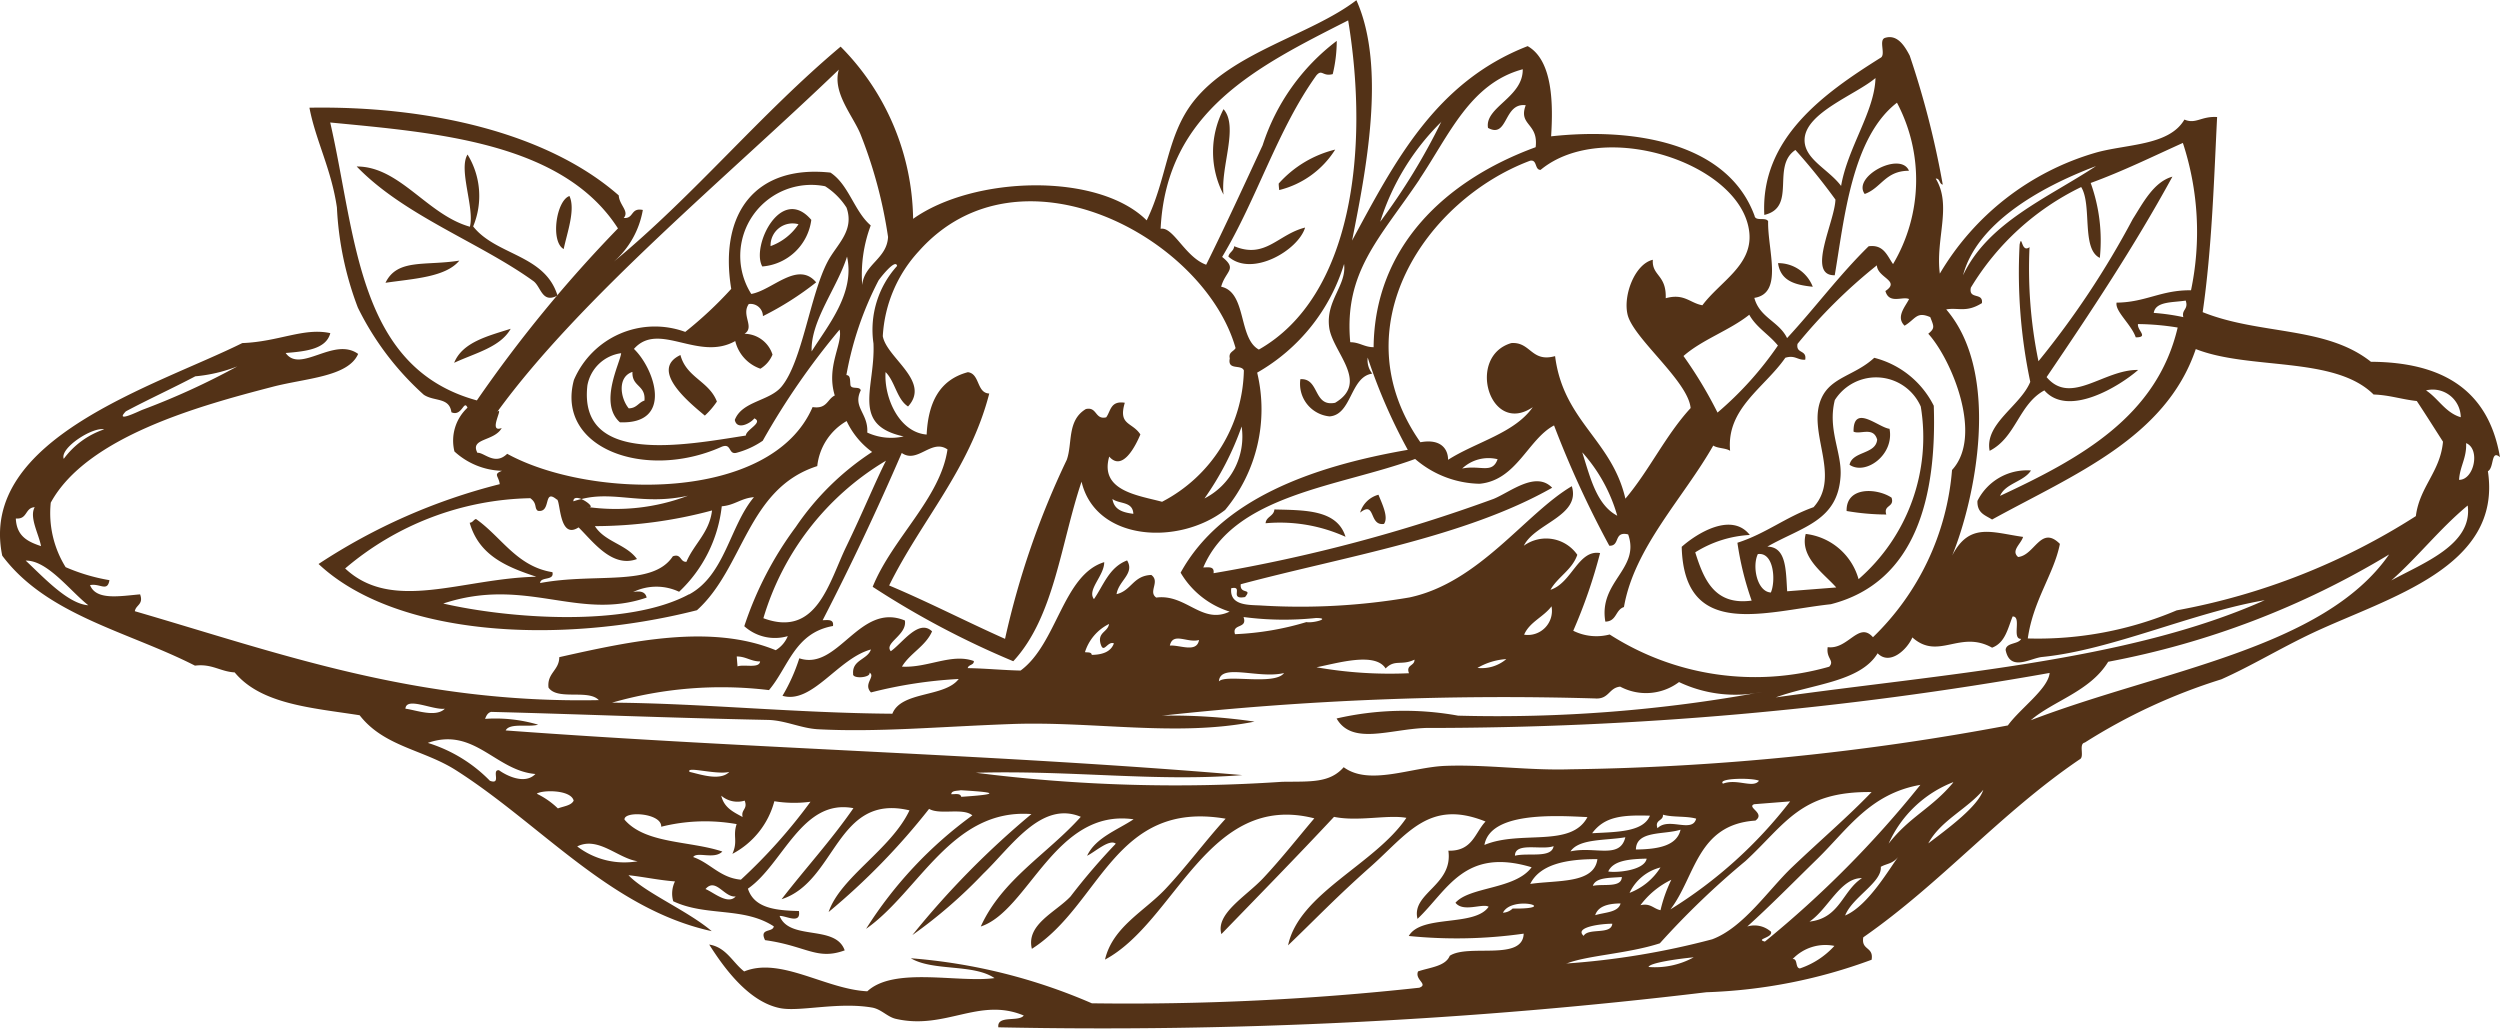 <svg id="Layer_1" data-name="Layer 1" xmlns="http://www.w3.org/2000/svg" viewBox="0 0 50.391 20.74"><defs><style>.cls-1{fill:#533217;fill-rule:evenodd}</style></defs><path class="cls-1" d="M7.77 5.7c.572-.084 1.211-.112 1.489-.447-.69.11-1.251-.046-1.489.447zM10.294 6.627c-.473.149-.974.274-1.14.686.42-.196.93-.313 1.14-.686zM11.362 5.02c.063-.311.244-.795.116-1.069-.267.093-.386.92-.116 1.069zM13.715 7.156c-.633.3.178.959.492 1.221a1.593 1.593 0 00.243-.283c-.159-.414-.614-.481-.735-.938zM15.365 5.371a1.082 1.082 0 00.988-.939c-.611-.717-1.217.535-.988.939zm.167-.41a.443.443 0 01.563-.441 1.147 1.147 0 01-.563.441zM24.662 2.2a1.862 1.862 0 000 1.723c-.062-.561.309-1.37 0-1.723zM24.877 4.963c-.009.1-.1.12-.117.209.474.422 1.41-.127 1.546-.585-.55.138-.798.638-1.429.376zM25.687 10.269c-.009.136-.168.144-.177.278a3.2 3.2 0 011.611.273c-.168-.547-.812-.536-1.434-.551zM25.774 3.7c0 .043.006.088.01.131a1.86 1.86 0 001.129-.816 2.241 2.241 0 00-1.139.685zM27.415 10.333c.317-.252.173.274.481.227.1-.137-.047-.423-.111-.588a.528.528 0 00-.37.361zM36.539 5.78a.746.746 0 00-.7-.476c.052.37.361.44.7.476zM38.127 10.031c-.283-.191-.918-.236-.906.269a4.856 4.856 0 00.8.071c-.064-.199.171-.141.106-.34zM38.086 8.643c-.221-.024-.732-.514-.725.057.129.066.4-.109.476.161-.027.3-.5.23-.557.507.32.22.906-.196.806-.725zM38.478 3.442c-.167-.4-1.151.117-.892.468.337-.122.414-.468.892-.468z"/><path class="cls-1" d="M47.789 7.292c-.911-.723-2.236-.536-3.391-1 .187-1.286.229-2.7.291-3.933-.324-.02-.428.15-.659.051-.311.534-1.175.49-1.8.671a5.393 5.393 0 00-3.13 2.434c-.091-.7.249-1.372-.083-1.915.088-.006.069.11.142.121a17.867 17.867 0 00-.666-2.6C38.4.944 38.252.686 38 .762c-.146.039.025.351-.1.406-1.133.712-2.418 1.619-2.338 3.164.664-.153.133-.98.627-1.309a12.231 12.231 0 01.807 1c-.013.443-.59 1.539-.014 1.525.191-1.121.339-2.772 1.254-3.478a3.326 3.326 0 01-.079 3.253c-.12-.17-.188-.4-.492-.359-.592.58-1.083 1.246-1.644 1.851-.163-.338-.552-.409-.66-.811.591-.09.266-.962.278-1.545-.049-.089-.255.01-.274-.111-.552-1.5-2.489-1.777-4.1-1.6.039-.613.045-1.525-.473-1.818-1.861.724-2.682 2.337-3.539 3.919.27-1.367.7-3.482.087-4.845-.923.707-2.5 1.041-3.287 2.045-.54.693-.527 1.55-.94 2.393-.979-.973-3.484-.9-4.708-.031A5.018 5.018 0 0016.944.94c-1.62 1.36-2.936 2.982-4.569 4.332a1.788 1.788 0 00.582-1.04c-.251-.051-.175.179-.385.162.118-.137-.09-.259-.1-.455C11.02 2.664 8.608 2.13 6.237 2.171c.125.658.441 1.235.554 2.011A6.528 6.528 0 007.213 6.2a5.787 5.787 0 001.328 1.756c.211.142.516.046.558.354.215.094.25-.266.324-.092a.906.906 0 00-.263.882 1.477 1.477 0 00.959.39c-.187.072-.066.1-.046.269a11.912 11.912 0 00-3.652 1.609c1.542 1.447 4.81 1.649 7.627.932.946-.851 1.014-2.454 2.425-2.905a1.194 1.194 0 01.592-.908 1.625 1.625 0 00.514.623 5.457 5.457 0 00-1.539 1.512 7.045 7.045 0 00-1.038 2 .922.922 0 00.877.2.6.6 0 01-.243.284c-1.3-.534-2.906-.188-4.363.14 0 .266-.25.32-.217.613.182.266.8.027 1.014.253-3.69.072-6.445-.947-9.352-1.792.019-.128.18-.134.106-.34-.421.037-.885.124-1.009-.186.2-.042.35.146.391-.1a3.784 3.784 0 01-.883-.262 2.062 2.062 0 01-.3-1.3C1.75 8.8 4.035 8.176 5.481 7.8c.672-.178 1.535-.2 1.738-.666-.49-.353-1.166.4-1.461-.019.416-.033.816-.08.9-.4-.532-.117-1.044.174-1.774.2C3.153 7.776-.443 8.831.045 11.2c.9 1.205 2.544 1.531 3.885 2.217.344-.043.51.121.8.136.533.646 1.562.714 2.519.864.492.634 1.287.691 1.941 1.108 1.719 1.095 3.124 2.8 5.156 3.244-.486-.413-1.344-.775-1.678-1.128.318.035.609.1.937.125a.558.558 0 00-.035.4c.664.313 1.415.107 2.027.506-.017.129-.3.029-.176.278.833.116 1.043.411 1.605.206-.184-.527-1.11-.187-1.312-.693.109-.016.436.182.389-.1-.46-.012-.9-.053-1.028-.451.706-.486 1.087-1.822 2.127-1.622-.444.643-.972 1.218-1.448 1.835 1.106-.355 1.1-2.142 2.578-1.791-.373.789-1.393 1.347-1.63 2.049a13.673 13.673 0 002.025-2.079c.22.128.681-.029.872.131a8.3 8.3 0 00-2.142 2.287c1.064-.745 1.727-2.434 3.333-2.313a17.269 17.269 0 00-2.4 2.439 9.723 9.723 0 001.429-1.238c.562-.539 1.168-1.48 1.966-1.146-.665.743-1.589 1.264-2.016 2.211.963-.317 1.5-2.386 3.08-2.161-.339.223-.765.371-.937.735.156-.074.453-.347.578-.243a12.722 12.722 0 00-.912 1.064c-.3.318-.9.564-.779 1.055 1.383-.878 1.66-3.008 3.905-2.623-.417.457-.792.971-1.216 1.42s-1.062.763-1.215 1.42c1.426-.762 2.072-3.395 4.219-2.847-.3.351-.657.808-1.032 1.207-.349.37-.962.714-.841 1.126.761-.785 1.524-1.565 2.27-2.363.483.1 1.088-.049 1.459.02-.633.936-2.166 1.521-2.385 2.57.56-.536.967-.968 1.666-1.588.741-.658 1.179-1.366 2.314-.908-.215.225-.26.6-.749.588.1.7-.751.852-.622 1.374.607-.575.941-1.448 2.3-1.04-.331.449-1.245.387-1.535.715.155.2.549.006.669.081-.284.412-1.356.15-1.61.589a9.616 9.616 0 002.316-.047c-.018.56-1.113.2-1.49.446-.086.214-.4.233-.639.315-.072.17.215.258.025.329a53.992 53.992 0 01-6.6.314 11.368 11.368 0 00-3.649-.908c.449.266 1.259.109 1.687.4-.732.1-2.023-.236-2.564.266-.842-.041-1.75-.7-2.482-.4-.234-.182-.361-.488-.705-.542.3.473.795 1.154 1.426 1.281.394.08 1.162-.129 1.853-.012.188.031.311.189.482.228 1 .23 1.678-.443 2.579-.067-.1.136-.544-.015-.512.238A102.055 102.055 0 0034.395 20a10.553 10.553 0 003.33-.655c.045-.269-.213-.184-.168-.452 1.572-1.094 2.77-2.507 4.36-3.586.11-.049-.029-.312.106-.34a11.532 11.532 0 012.75-1.274c.6-.266 1.2-.633 1.85-.939 1.529-.716 3.817-1.318 3.524-3.256.13-.07.057-.444.243-.283-.234-1.385-1.196-1.915-2.601-1.923zM37.11 3.748c-.256-.341-.748-.539-.736-.937.016-.541 1.031-.9 1.429-1.238-.016.669-.561 1.404-.693 2.175zM2.537 8.291c.458-.244.943-.465 1.4-.706a3.053 3.053 0 00.846-.2 14.8 14.8 0 01-1.92.878c-.105.045-.552.262-.326.028zm-.437.363a1.673 1.673 0 00-.815.595c-.085-.219.583-.649.815-.595zM.7 10.223c-.115.2.082.54.127.785-.255-.086-.492-.191-.508-.557.24.021.181-.217.381-.228zM.518 11.3c.437-.008.883.6 1.262.9-.413-.028-.91-.573-1.262-.9zM49.6 8.41c-.311-.092-.454-.381-.7-.541a.565.565 0 01.7.541zm-7.352-5.062c-.989.651-2.174 1.134-2.68 2.2.27-1.023 1.499-1.755 2.68-2.2zm-2.3 2.765c.032-.23-.273-.064-.223-.315a5.289 5.289 0 012.224-2.028c.224.361 0 1.25.376 1.428a3.43 3.43 0 00-.184-1.51c.654-.239 1.245-.531 1.858-.807a5.758 5.758 0 01.164 2.97c-.605-.007-.912.243-1.5.249-.037.172.3.443.386.7.27 0 .024-.141.045-.268a5.262 5.262 0 01.8.07c-.421 1.792-1.952 2.634-3.58 3.393.109-.255.479-.285.623-.512a1.115 1.115 0 00-1.079.614c-.009.25.162.289.295.375 1.648-.906 3.5-1.643 4.106-3.436 1.089.429 2.8.135 3.584.916.319.01.573.1.871.131.179.27.353.547.528.82-.055.609-.473.908-.547 1.5a13.441 13.441 0 01-4.822 1.9 7.167 7.167 0 01-3 .566c.11-.775.528-1.3.647-1.906-.385-.386-.506.23-.842.264-.15-.127.059-.263.1-.405-.625-.088-1.081-.3-1.429.376.458-1.121 1-3.658-.12-4.961.234-.044.401.071.715-.125zm4.064.28a4.4 4.4 0 00-.6-.086c.036-.235.38-.207.644-.248.061.181-.087.177-.048.334zm-3.273 6.484c-.057.115-.3.07-.313.223.089.451.5.164.739.142 1.394-.138 3.045-.9 4.484-1.144-2.773 1.241-6.516 1.486-9.855 1.959.719-.267 1.7-.307 2.052-.889.248.255.6-.082.7-.32.526.472.957-.158 1.607.207.266-.1.316-.387.414-.629.189-.006-.022.457.168.451zM36.387 7.25c.034-.207-.191-.113-.156-.318a10.577 10.577 0 011.6-1.584c.013.255.484.309.172.518.075.272.349.1.477.162-.07.145-.275.361-.09.537.227-.138.239-.293.517-.173.073.188.1.221-.04.335.465.51 1.117 2.057.479 2.746a5.274 5.274 0 01-1.594 3.371c-.289-.328-.5.255-.912.2-.036.232.145.268.031.394a5.428 5.428 0 01-4.426-.649 1.048 1.048 0 01-.734-.075 10.468 10.468 0 00.541-1.566c-.439-.076-.572.607-1 .74.148-.262.436-.4.541-.705A.766.766 0 0030.715 11c.221-.452 1.152-.6.967-1.2-.936.552-1.863 1.942-3.271 2.242a13.041 13.041 0 01-2.97.164c-.239-.017-.663.02-.624-.349.26-.056-.053.239.279.177.157-.187-.111-.043-.087-.258 2.083-.557 4.517-.945 6.277-1.945-.33-.342-.835.08-1.176.223a32.085 32.085 0 01-5.649 1.5c.02-.143-.1-.118-.207-.116.625-1.474 2.754-1.63 4.27-2.187a2.045 2.045 0 001.3.5c.746-.07.976-.9 1.5-1.176A20.106 20.106 0 0032.438 11c.225.009.081-.3.38-.228.247.7-.6.947-.46 1.758.232-.006.2-.238.375-.294.207-1.2 1.2-2.2 1.8-3.255.092.06.248.046.34.106-.08-.854.694-1.271 1.113-1.876.199-.06.247.053.401.039zm-5.666 5.543c.108-.256.395-.359.552-.572a.486.486 0 01-.552.572zm-.359.492a.769.769 0 01-.582.178 1.322 1.322 0 01.582-.178zm-1.962.285a8.524 8.524 0 01-1.864-.12c.433-.086 1.184-.312 1.393.024.186-.192.32-.051.582-.178.005.132-.177.099-.111.274zm-3.507-.787c-.067-.223.26-.1.172-.346a6.217 6.217 0 001.459.02c.323 0-.055.109-.192.082a5.774 5.774 0 01-1.443.244zm.988.784c-.19.255-1.184.015-1.312.168.023-.378.791-.047 1.308-.168zm3.59-4.122a.774.774 0 01.715-.189c-.108.305-.35.111-.719.189zm2.427-.322a3.241 3.241 0 01.7 1.272c-.416-.219-.543-.766-.704-1.272zm3.94-2.161a6.859 6.859 0 01-1.219 1.354 8.5 8.5 0 00-.686-1.14c.377-.332.93-.516 1.326-.832.141.256.395.396.575.618zm-4.785-3.538c1.269-1.049 4.062-.128 4.207 1.263.068.659-.59.989-.946 1.466-.25-.043-.364-.246-.739-.142.016-.479-.281-.445-.26-.775-.361.085-.6.711-.51 1.1.107.476 1.22 1.34 1.272 1.889-.507.551-.832 1.256-1.315 1.826-.275-1.19-1.25-1.559-1.417-2.873-.482.133-.489-.291-.882-.263-.913.268-.434 1.88.432 1.292-.367.525-1.141.7-1.707 1.061 0-.218-.146-.43-.558-.354-1.63-2.325.12-4.889 2.21-5.674.15-.031.088.186.213.184zm-2-.973A12.656 12.656 0 0127.82 4.47a4.889 4.889 0 011.237-2.019zm-.441 1.161c.6-.894 1.021-1.931 2.081-2.216.009.568-.772.764-.7 1.182.407.223.31-.514.76-.457-.154.413.261.353.2.846-1.83.67-3.246 2.016-3.266 4.031-.187 0-.283-.1-.471-.1-.13-1.425.597-2.092 1.399-3.286zM27.174.411c.434 2.636.072 5.573-1.8 6.635-.42-.228-.24-1.155-.76-1.267.092-.328.336-.347.02-.6.7-1.166 1.117-2.57 1.9-3.66.116-.133.123.029.329-.025a2.844 2.844 0 00.081-.67 4.283 4.283 0 00-1.494 2.105c-.371.8-.755 1.634-1.138 2.407-.425-.153-.665-.776-.918-.724.116-2.376 1.962-3.278 3.78-4.201zM18.523 5.06c2.023-2.27 5.749-.28 6.382 1.956-.038.07-.146.08-.117.208-.051.251.232.112.284.243a3.053 3.053 0 01-1.649 2.647c-.482-.13-1.264-.219-1.065-.911.269.311.534-.222.628-.446-.165-.254-.451-.18-.314-.639-.291-.045-.282.168-.375.294-.23.054-.18-.22-.41-.167-.383.229-.266.691-.385 1.024a16.709 16.709 0 00-1.244 3.608c-.786-.35-1.538-.74-2.336-1.076.647-1.312 1.624-2.341 2.018-3.869-.258-.01-.186-.4-.431-.43-.584.156-.8.629-.831 1.257-.563-.046-.863-.759-.828-1.259.19.185.227.55.453.693.466-.508-.432-.977-.509-1.418a2.748 2.748 0 01.729-1.715zm5.755 4.987a5.924 5.924 0 00.749-1.45 1.4 1.4 0 01-.749 1.45zm-1.434.31c-.2-.027-.388-.074-.421-.3.136.107.411.043.421.3zM6.656 2.469c2.111.205 4.683.392 5.8 2.135a26.861 26.861 0 00-2.844 3.467C7.2 7.41 7.184 4.773 6.656 2.469zm.3 8.99a5.929 5.929 0 013.733-1.417c.145.105.074.2.152.254.28.047.1-.458.38-.229.079-.01.038.828.441.563.293.289.679.824 1.177.638-.217-.3-.648-.345-.848-.663a9.126 9.126 0 002.361-.316c-.053.447-.363.674-.516 1.035-.132.009-.1-.174-.274-.111-.407.62-1.558.329-2.675.539.008-.137.29-.039.248-.219-.721-.116-1.029-.713-1.541-1.072-.053.017-.061.07-.127.076.189.664.753.893 1.344 1.088-1.492.031-2.897.729-3.853-.166zm4.765-1.4a1.542 1.542 0 00-.164.046c0-.084.082-.08.164-.046.66-.17 1.237.133 2.146-.067a4.1 4.1 0 01-2.037.225c.17.039.026-.098-.107-.155zm2.168 1.919c-1.248.674-3.642.49-4.955.187 1.666-.551 2.715.357 4.1-.12-.024-.114-.124-.141-.273-.111a1.07 1.07 0 01.927-.006 2.783 2.783 0 00.86-1.723c.264-.022.386-.163.649-.184-.488.579-.582 1.569-1.306 1.96zm2.936-4.006c-.153.074-.154.278-.446.233-.831 1.93-4.483 1.86-6.156.942-.25.245-.468-.034-.6-.02-.158-.3.341-.227.49-.5-.293.113.058-.454-.091-.324 1.671-2.3 4.665-4.763 6.886-6.9-.135.459.273.913.433 1.293a9.268 9.268 0 01.559 2.08c-.023.442-.48.546-.521.968a2.819 2.819 0 01.172-1.2c-.332-.283-.443-.824-.812-1.065-1.5-.161-2.252.806-2 2.344a7.885 7.885 0 01-.927.867 1.775 1.775 0 00-2.244.969c-.368 1.371 1.422 2.03 2.954 1.357.242-.115.141.171.34.106a1.7 1.7 0 00.512-.238 14.764 14.764 0 011.549-2.24c.07.286-.278.744-.096 1.331zm-.141-2.702c-.354.666-.512 2.021-.932 2.524-.244.294-.795.289-.941.67.042.214.317.069.394-.031.186.085-.164.223-.172.346-1.225.191-3.379.609-3.193-1.012a.8.8 0 01.68-.648c-.016.19-.459 1.008-.025 1.393 1.086.043.7-1.078.283-1.479.5-.568 1.3.262 2.042-.159a.785.785 0 00.507.558.6.6 0 00.244-.284.6.6 0 00-.564-.42c.213-.135-.073-.377.086-.6a.25.25 0 01.285.244 6.193 6.193 0 001.073-.681c-.372-.442-.882.159-1.308.234a1.432 1.432 0 011.488-2.171 1.409 1.409 0 01.432.431c.166.469-.201.746-.379 1.085zm-.324 1.813c-.025-.616.516-1.28.713-1.911.165.736-.387 1.39-.713 1.911zm-3.369.991c-.123.038-.154.154-.318.157-.172-.21-.231-.634.075-.735-.015.304.27.26.242.578zm4.49.645c.025-.388-.3-.508-.131-.851-.023-.093-.2-.007-.209-.115s0-.187-.081-.193a6.664 6.664 0 01.647-1.905c.03-.048.348-.456.375-.294a1.915 1.915 0 00-.476 1.561c.042.887-.466 1.643.609 1.875a1.15 1.15 0 01-.734-.078zm-2.094 3.742a5.525 5.525 0 012.471-3.175c-.213.42-.461 1.028-.795 1.72-.356.732-.597 1.855-1.676 1.455zm-.537.771c.188 0 .283.1.471.1-.016.149-.322.052-.455.1a13.595 13.595 0 01-.016-.201zm.649.679c.393-.463.517-1.156 1.291-1.293.02-.143-.1-.118-.208-.117q.847-1.642 1.594-3.371c.318.224.6-.295.922-.071-.144.985-1.112 1.792-1.508 2.769a17.542 17.542 0 002.834 1.5c.827-.891.957-2.378 1.376-3.619.283 1.2 1.958 1.295 2.894.57a3.171 3.171 0 00.646-2.768 3.8 3.8 0 001.752-2.19c.054.436-.374.735-.3 1.282.07.5.818 1.1.119 1.516-.445.088-.311-.5-.7-.476a.658.658 0 00.589.75c.45-.034.414-.8.86-.862a.429.429 0 01-.092-.323 11.044 11.044 0 00.808 1.859c-1.943.338-3.767 1-4.579 2.476a1.754 1.754 0 00.988.785c-.558.267-.879-.362-1.479-.283-.17-.118.085-.322-.1-.456-.368.014-.4.317-.7.387.04-.273.372-.414.212-.68-.363.139-.474.5-.668.78-.145-.187.21-.474.207-.745-.832.254-.95 1.646-1.686 2.185-.363-.008-.7-.043-1.065-.049.012-.074.128-.057.123-.143-.449-.162-.924.141-1.449.113.162-.271.477-.412.607-.711-.269-.26-.6.24-.832.4-.143-.167.334-.328.284-.619-.917-.379-1.344 1.024-2.128.762a3.6 3.6 0 01-.339.756c.6.174 1.118-.754 1.783-.934-.069.207-.382.207-.359.491-.021.11.367.079.329-.025.133.077-.135.228.031.4a9.02 9.02 0 011.768-.271c-.282.374-1.156.24-1.337.7-1.971-.014-3.848-.211-5.65-.223a7.982 7.982 0 013.163-.253zm8.669-1.011c-.045.268-.391.095-.588.113.062-.281.356-.046.588-.113zm-1.98.088c.059.194.136-.073.264-.02-.055.158-.211.229-.446.232-.007-.063-.085-.045-.137-.055a.949.949 0 01.485-.568c-.024.169-.244.165-.166.415zM8.967 14.285c-.182.184-.592.024-.795 0 .016-.248.557.033.795 0zm1.091 1.24c-.16-.014.059.3-.183.213a2.973 2.973 0 00-1.252-.764c.937-.328 1.365.56 2.169.627-.215.223-.592.028-.734-.076zm.765.471c.109-.075.684-.082.74.142-.048.1-.2.112-.318.157a1.609 1.609 0 00-.423-.295zm.813 1.064c.424-.207.817.241 1.217.3a1.564 1.564 0 01-1.218-.299zm2.585.859c.208-.238.378.178.608.15-.155.178-.454-.088-.609-.149zm.714-.188c-.419-.036-.615-.334-.963-.456.078-.117.425.056.588-.111-.653-.219-1.551-.151-1.972-.643-.019-.181.751-.137.74.143a3.633 3.633 0 011.52-.053c-.082.246.031.341-.086.6a1.683 1.683 0 00.846-1.061 2.468 2.468 0 00.729.01 10.84 10.84 0 01-1.403 1.571zm.035-1.262c-.182-.1-.375-.185-.432-.431a.5.5 0 00.472.1c.068.178-.08.175-.041.332zm-1.07-.91c-.085-.123.534.064.8 0-.188.194-.608.041-.8 0zm5.474.5c-.017-.076-.124-.047-.2-.051.006-.077.117-.064.193-.08.384.025 1.071.063.01.133zm10.547.97c.121-.656 1.375-.595 2.076-.559-.331.625-1.348.257-2.073.56zm5.463-.49c.207-.148-.186-.268-.026-.329l.725-.057a9.071 9.071 0 01-2.413 2.177c.504-.655.535-1.714 1.717-1.79zm.069-.8c-.118.157-.443-.052-.724.057-.121-.116.607-.121.727-.058zm-3.3 2.709c.057-.178.251-.236.512-.238-.047.184-.319.177-.511.237zm.345.172c-.022.229-.486.076-.577.244-.196-.173.334-.245.579-.245zm-.392-.765c.06-.175.344-.157.584-.178-.004.223-.371.134-.582.178zm.31-.288c.1-.223.424-.252.775-.26-.047.247-.631.287-.773.259zm1.053-.082a1.268 1.268 0 01-.623.512.945.945 0 01.625-.513zm.219.248a2.862 2.862 0 00-.218.613c-.141-.027-.2-.148-.405-.1a1.688 1.688 0 01.625-.514zm-.279-1.039c-.062-.176.121-.143.11-.273.2.057.473.023.67.08-.078.299-.554-.038-.779.192zm.465.029c-.074.325-.448.395-.9.4.007-.389.572-.293.901-.4zm-1.782.072c.253-.344.62-.369 1.165-.354-.136.332-.671.327-1.164.354zm.669.081c-.108.45-.615.176-1.106.285.177-.261.707-.216 1.107-.285zm-2.225.372c0-.283.547-.105.779-.193-.039.252-.515.127-.778.193zm1.662.069c-.066.5-.8.419-1.354.5.192-.387.704-.503 1.356-.5zm-1.713 1a.3.3 0 01-.191.08c.185-.366 1.189-.07.193-.084zm2.743 1.179c0-.088.612-.172.912-.2a1.621 1.621 0 01-.91.195zm-1.662-.07c.408-.168 1.235-.2 1.89-.412a16.5 16.5 0 011.726-1.658c.815-.753 1.107-1.409 2.543-1.391-.479.5-1.015.955-1.605 1.517-.476.454-.978 1.216-1.609 1.451a15.648 15.648 0 01-2.943.488zm4.124-.651a.5.5 0 00-.471-.1c.469-.423.918-.881 1.418-1.369.611-.6 1.057-1.308 2.071-1.486a21.015 21.015 0 01-3.134 3.159c-.207-.052.186-.079.118-.209zm3.678-3c-.432.521-.871.679-1.3 1.229a2.363 2.363 0 011.301-1.238zM36.28 19.52c-.1-.008-.038-.2-.147-.189a.912.912 0 01.842-.265 1.65 1.65 0 01-.695.454zm.191-.943c.371-.244.628-.888 1.06-.877-.396.255-.443.808-1.059.876zm.72-.123c.143-.369.748-.67.719-.982.125-.07.228-.053.352-.2-.162.207-.602.985-1.07 1.181zM38.867 17c.25-.463.779-.687 1.109-1.08-.107.337-.713.78-1.109 1.08zm1.605-2.378a51.131 51.131 0 01-8.812.884c-.846.028-1.7-.1-2.523-.069-.682.024-1.536.409-2.053.027-.284.324-.673.286-1.236.294a31.937 31.937 0 01-6.178-.182c1.955-.053 3.632.186 5.371.047-4.971-.42-9.766-.525-14.848-.9.08-.157.457-.06.654-.116a3.024 3.024 0 00-1.07-.117c.025-.06.049-.121.122-.141 1.855.048 3.445.117 5.579.162.352.008.666.169 1.009.188 1.21.063 2.4-.05 3.9-.105 1.65-.061 3.341.264 4.9-.049a11.526 11.526 0 00-1.864-.12 63.42 63.42 0 018.722-.347c.291.023.277-.213.512-.238a1.107 1.107 0 001.186-.092 2.646 2.646 0 001.672.2 29.439 29.439 0 01-6.126.477 6.07 6.07 0 00-2.448.057c.312.544 1.07.216 1.8.191a71.65 71.65 0 0012.572-1.109c-.028.319-.592.714-.84 1.056zm.456-.1c.445-.391 1.2-.582 1.565-1.183a17.027 17.027 0 005.663-2.163c-1.321 1.902-4.587 2.33-7.227 3.343zM48.2 11.7c.541-.479.98-1.048 1.54-1.511.106.79-.9 1.159-1.54 1.511zm1.366-2.028c.016-.274.156-.441.142-.74.292.117.161.744-.143.74z"/><path class="cls-1" d="M11.237 5.957c-.254-.829-1.238-.807-1.7-1.393a1.594 1.594 0 00-.113-1.449c-.187.3.146 1.082.047 1.455-.861-.242-1.414-1.217-2.281-1.214.954.99 2.478 1.529 3.56 2.309.157.112.172.46.487.292zM35.307 12.106c-.739.1-.961-.41-1.137-.973a2.3 2.3 0 011.1-.35c-.371-.471-1.074-.027-1.373.239.049 1.886 1.686 1.3 3.006 1.157 1.737-.445 2.135-2.207 2.075-4a1.852 1.852 0 00-1.2-.967c-.389.36-.869.385-1.062.811-.309.678.411 1.564-.161 2.2-.564.2-.96.533-1.535.717a6.1 6.1 0 00.287 1.166zM37.1 9.58c.023-.469-.264-.924-.117-1.515a.984.984 0 011.733.13 3.793 3.793 0 01-1.254 3.479 1.259 1.259 0 00-1.065-.912c-.125.475.371.8.615 1.079l-.989.077c-.028-.422-.013-.895-.4-.9.709-.403 1.43-.518 1.477-1.438zm-1.666 1.588c.326-.042.36.549.26.775-.278-.016-.381-.527-.262-.775zM41.207 7.869c.484.555 1.527-.092 1.89-.412-.692-.013-1.356.726-1.845.144.889-1.31 1.766-2.63 2.536-4.04-.381.105-.6.544-.8.856a17.529 17.529 0 01-1.9 2.864 9.268 9.268 0 01-.18-2.3c-.168.131-.15-.28-.2-.051a10.66 10.66 0 00.215 2.767c-.2.488-.924.842-.819 1.39.533-.271.588-.941 1.103-1.218z"/></svg>